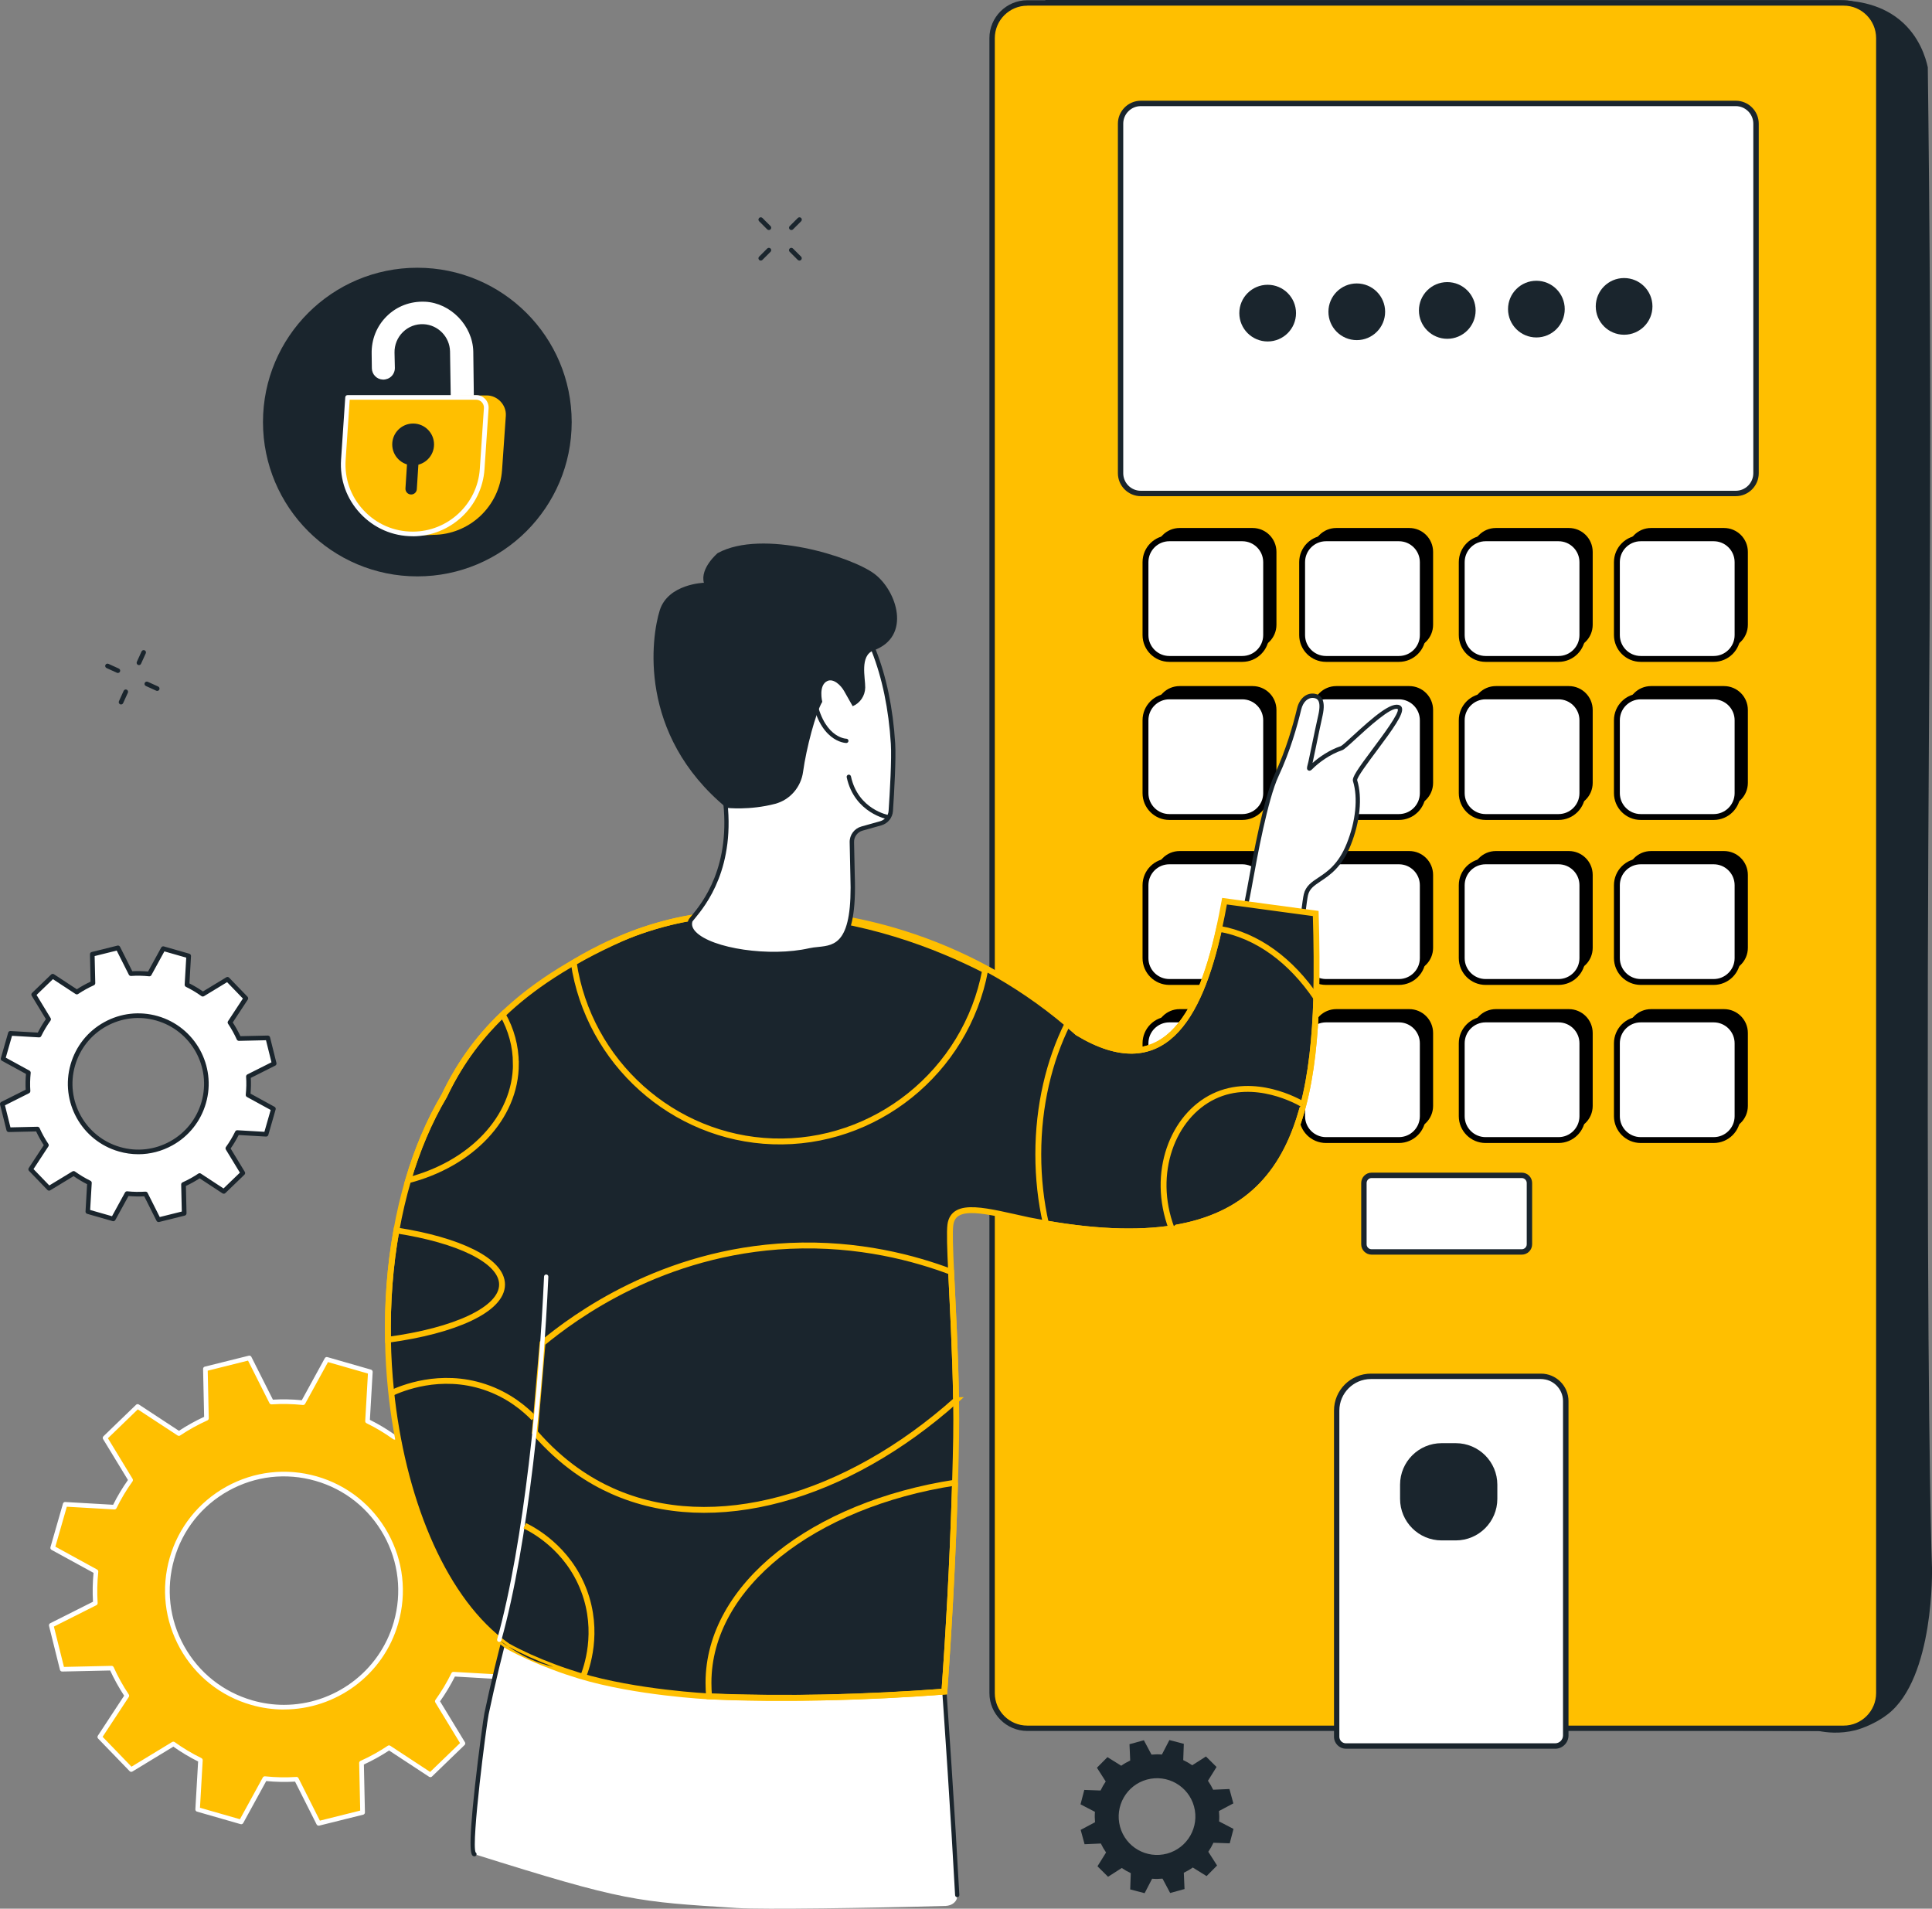 <svg width="329" height="325" viewBox="0 0 329 325" fill="none" xmlns="http://www.w3.org/2000/svg">
<rect x="0" y="0" width="329" height="325" fill="#808080" stroke="none"/>
<g clip-path="url(#clip0_2739_21466)">
<path d="M14.963 206.31L19.295 207.553L21.66 203.239C22.717 203.344 23.765 203.369 24.797 203.296L27.008 207.683L31.381 206.594L31.267 201.679C32.218 201.248 33.136 200.744 34.006 200.159L38.119 202.857L41.362 199.729L38.81 195.528C39.419 194.691 39.956 193.789 40.419 192.839L45.328 193.123L46.572 188.793L42.256 186.428C42.361 185.372 42.386 184.324 42.313 183.292L46.702 181.082L45.612 176.711L40.695 176.824C40.264 175.874 39.761 174.956 39.175 174.086L41.874 169.975L38.745 166.733L34.543 169.284C33.705 168.675 32.803 168.139 31.852 167.676L32.137 162.768L27.805 161.525L25.44 165.839C24.383 165.734 23.334 165.709 22.302 165.783L20.092 161.395L15.719 162.484L15.833 167.399C14.882 167.83 13.963 168.334 13.094 168.919L8.981 166.221L5.738 169.349L8.29 173.55C7.681 174.387 7.144 175.289 6.681 176.239L1.772 175.955L0.528 180.286L4.844 182.65C4.738 183.706 4.714 184.754 4.787 185.786L0.398 187.996L1.487 192.368L6.405 192.254C6.835 193.204 7.339 194.123 7.924 194.992L5.226 199.103L8.355 202.345L12.557 199.794C13.394 200.403 14.297 200.939 15.248 201.403L14.963 206.31ZM12.403 181.342C14.166 175.183 20.596 171.633 26.748 173.396C32.909 175.159 36.461 181.586 34.697 187.736C32.933 193.895 26.504 197.446 20.352 195.683C14.191 193.919 10.639 187.493 12.403 181.342Z" fill="white"/>
<path d="M27 208.081C26.854 208.081 26.716 208 26.651 207.862L24.562 203.702C23.684 203.751 22.782 203.726 21.88 203.653L19.637 207.74C19.547 207.903 19.36 207.984 19.181 207.927L14.849 206.684C14.67 206.635 14.557 206.464 14.565 206.286L14.833 201.638C14.028 201.232 13.256 200.769 12.533 200.265L8.558 202.678C8.404 202.776 8.201 202.751 8.071 202.613L4.942 199.371C4.812 199.241 4.795 199.038 4.893 198.884L7.453 194.992C6.965 194.244 6.535 193.456 6.153 192.652L1.495 192.758C1.495 192.758 1.495 192.758 1.487 192.758C1.309 192.758 1.146 192.636 1.105 192.457L0.008 188.078C-0.033 187.899 0.049 187.712 0.211 187.631L4.373 185.543C4.324 184.665 4.348 183.763 4.421 182.861L0.333 180.627C0.171 180.538 0.089 180.351 0.146 180.172L1.39 175.841C1.439 175.663 1.593 175.541 1.788 175.557L6.437 175.825C6.843 175.021 7.307 174.249 7.811 173.526L5.397 169.553C5.299 169.398 5.324 169.195 5.462 169.065L8.705 165.937C8.835 165.807 9.046 165.791 9.192 165.888L13.086 168.448C13.833 167.96 14.622 167.529 15.426 167.148L15.321 162.492C15.321 162.305 15.443 162.143 15.621 162.102L19.994 161.013C20.173 160.964 20.36 161.054 20.441 161.216L22.53 165.376C23.416 165.328 24.31 165.352 25.212 165.425L27.455 161.338C27.545 161.176 27.732 161.094 27.91 161.151L32.242 162.394C32.421 162.443 32.535 162.614 32.527 162.801L32.259 167.448C33.063 167.854 33.836 168.318 34.559 168.821L38.533 166.408C38.688 166.311 38.891 166.335 39.021 166.473L42.15 169.715C42.28 169.845 42.296 170.048 42.199 170.203L39.639 174.094C40.126 174.842 40.557 175.63 40.939 176.434L45.596 176.329C45.596 176.329 45.596 176.329 45.604 176.329C45.783 176.329 45.946 176.451 45.986 176.629L47.075 181.001C47.116 181.179 47.035 181.366 46.872 181.448L42.711 183.536C42.76 184.421 42.735 185.315 42.662 186.217L46.75 188.459C46.913 188.549 46.994 188.736 46.937 188.914L45.694 193.245C45.645 193.424 45.482 193.538 45.295 193.529L40.647 193.261C40.24 194.066 39.777 194.838 39.273 195.561L41.687 199.534C41.784 199.688 41.76 199.891 41.622 200.021L38.379 203.149C38.249 203.279 38.046 203.296 37.891 203.198L33.998 200.639C33.25 201.126 32.462 201.557 31.657 201.939L31.763 206.594C31.763 206.781 31.641 206.944 31.462 206.984L27.09 208.073C27.09 208.073 27.024 208.081 26.992 208.081H27ZM24.789 202.906C24.936 202.906 25.074 202.987 25.139 203.125L27.203 207.228L30.958 206.294L30.853 201.687C30.853 201.524 30.942 201.386 31.088 201.321C32.023 200.899 32.925 200.403 33.77 199.834C33.901 199.745 34.071 199.745 34.209 199.834L38.062 202.361L40.85 199.672L38.46 195.739C38.379 195.601 38.387 195.431 38.476 195.301C39.07 194.48 39.598 193.594 40.053 192.668C40.126 192.522 40.264 192.441 40.427 192.449L45.027 192.717L46.092 188.996L42.053 186.786C41.914 186.713 41.833 186.558 41.849 186.396C41.955 185.364 41.979 184.332 41.906 183.324C41.898 183.17 41.979 183.016 42.126 182.943L46.23 180.879L45.295 177.125L40.687 177.231C40.525 177.231 40.386 177.141 40.321 176.995C39.899 176.061 39.403 175.159 38.834 174.314C38.745 174.184 38.745 174.013 38.834 173.875L41.362 170.024L38.672 167.237L34.738 169.626C34.599 169.707 34.429 169.699 34.299 169.609C33.478 169.016 32.592 168.488 31.665 168.033C31.519 167.96 31.438 167.814 31.446 167.659L31.714 163.061L27.992 161.996L25.781 166.034C25.708 166.173 25.561 166.254 25.391 166.238C24.359 166.132 23.326 166.108 22.319 166.181C22.156 166.189 22.01 166.108 21.937 165.961L19.872 161.858L16.117 162.793L16.223 167.399C16.223 167.562 16.133 167.7 15.987 167.765C15.052 168.188 14.15 168.683 13.305 169.252C13.175 169.341 13.004 169.341 12.866 169.252L9.014 166.725L6.226 169.414L8.615 173.347C8.697 173.485 8.688 173.656 8.599 173.786C8.006 174.606 7.477 175.492 7.022 176.418C6.949 176.564 6.811 176.646 6.648 176.638L2.048 176.369L0.983 180.091L5.023 182.301C5.161 182.374 5.242 182.528 5.226 182.691C5.12 183.723 5.096 184.754 5.169 185.762C5.177 185.916 5.096 186.071 4.95 186.144L0.845 188.208L1.78 191.961L6.38 191.856C6.535 191.856 6.681 191.945 6.746 192.091C7.16 193.018 7.664 193.919 8.233 194.773C8.323 194.903 8.323 195.073 8.233 195.211L5.706 199.063L8.396 201.849L12.33 199.461C12.468 199.379 12.639 199.388 12.769 199.477C13.589 200.062 14.475 200.598 15.402 201.053C15.548 201.126 15.63 201.273 15.621 201.427L15.353 206.026L19.076 207.09L21.286 203.052C21.36 202.914 21.514 202.833 21.677 202.849C22.709 202.954 23.741 202.971 24.749 202.906C24.757 202.906 24.765 202.906 24.773 202.906H24.789ZM23.562 196.536C22.449 196.536 21.335 196.381 20.238 196.064C13.882 194.244 10.192 187.59 12.021 181.236C12.907 178.157 14.931 175.606 17.735 174.054C20.539 172.502 23.773 172.136 26.854 173.014C33.21 174.834 36.9 181.488 35.071 187.842C34.185 190.921 32.161 193.473 29.357 195.024C27.553 196.024 25.57 196.536 23.562 196.536ZM12.777 181.456C11.07 187.395 14.516 193.603 20.457 195.309C23.334 196.138 26.358 195.788 28.975 194.342C31.592 192.896 33.486 190.507 34.315 187.631C36.022 181.691 32.576 175.484 26.634 173.778C23.757 172.949 20.734 173.298 18.117 174.744C15.499 176.191 13.606 178.579 12.777 181.456Z" fill="#1A252D"/>
<path d="M33.657 308.108L41.069 310.237L45.117 302.851C46.921 303.038 48.717 303.071 50.489 302.957L54.269 310.464L61.746 308.604L61.559 300.186C63.193 299.455 64.761 298.586 66.249 297.586L73.287 302.209L78.83 296.855L74.466 289.672C75.506 288.234 76.424 286.691 77.221 285.066L85.625 285.553L87.754 278.143L80.366 274.097C80.553 272.293 80.586 270.497 80.472 268.726L87.982 264.948L86.121 257.473L77.701 257.66C76.969 256.027 76.099 254.459 75.1 252.972L79.724 245.936L74.368 240.394L67.183 244.757C65.745 243.717 64.201 242.799 62.575 242.003L63.063 233.602L55.65 231.473L51.603 238.859C49.798 238.672 48.002 238.639 46.23 238.753L42.451 231.246L34.973 233.106L35.16 241.524C33.527 242.255 31.958 243.124 30.471 244.124L23.432 239.501L17.889 244.855L22.254 252.038C21.213 253.476 20.295 255.019 19.498 256.644L11.094 256.157L8.965 263.567L16.353 267.613C16.166 269.417 16.133 271.213 16.247 272.984L8.737 276.762L10.598 284.237L19.019 284.05C19.75 285.683 20.62 287.251 21.62 288.738L16.995 295.774L22.351 301.316L29.536 296.952C30.975 297.993 32.519 298.911 34.144 299.707L33.657 308.108ZM29.284 265.379C32.307 254.849 43.296 248.755 53.83 251.777C64.363 254.8 70.459 265.785 67.435 276.315C64.412 286.845 53.423 292.939 42.89 289.916C32.356 286.894 26.261 275.909 29.284 265.379Z" fill="#FFBF00"/>
<path d="M54.26 310.862C54.114 310.862 53.976 310.781 53.911 310.643L50.245 303.363C48.636 303.452 46.986 303.428 45.336 303.266L41.419 310.416C41.329 310.578 41.142 310.659 40.964 310.602L33.551 308.474C33.372 308.425 33.258 308.254 33.267 308.076L33.738 299.934C32.259 299.195 30.836 298.342 29.52 297.407L22.554 301.641C22.4 301.738 22.197 301.714 22.067 301.576L16.71 296.034C16.58 295.904 16.564 295.701 16.662 295.547L21.14 288.73C20.246 287.365 19.441 285.919 18.759 284.44L10.598 284.619C10.403 284.619 10.249 284.497 10.208 284.318L8.347 276.843C8.306 276.664 8.388 276.477 8.55 276.396L15.833 272.732C15.743 271.123 15.768 269.474 15.93 267.816L8.778 263.9C8.615 263.811 8.534 263.624 8.591 263.445L10.72 256.035C10.769 255.856 10.924 255.734 11.119 255.751L19.263 256.222C20.002 254.743 20.856 253.321 21.79 252.005L17.556 245.042C17.458 244.887 17.483 244.684 17.621 244.554L23.164 239.2C23.294 239.07 23.497 239.054 23.651 239.151L30.471 243.628C31.836 242.734 33.283 241.93 34.762 241.247L34.583 233.09C34.583 232.903 34.705 232.741 34.884 232.7L42.361 230.839C42.54 230.791 42.727 230.88 42.808 231.042L46.474 238.322C48.083 238.233 49.733 238.257 51.391 238.42L55.309 231.27C55.398 231.107 55.585 231.026 55.764 231.083L63.176 233.212C63.355 233.261 63.469 233.431 63.461 233.618L62.989 241.759C64.469 242.499 65.891 243.352 67.208 244.286L74.173 240.053C74.328 239.956 74.531 239.98 74.661 240.118L80.017 245.659C80.147 245.789 80.163 245.992 80.066 246.147L75.587 252.964C76.481 254.329 77.286 255.767 77.969 257.254L86.129 257.075C86.129 257.075 86.129 257.075 86.137 257.075C86.316 257.075 86.478 257.197 86.519 257.376L88.38 264.851C88.421 265.029 88.34 265.216 88.177 265.297L80.895 268.962C80.984 270.571 80.952 272.22 80.797 273.877L87.95 277.794C88.112 277.883 88.193 278.07 88.136 278.249L86.007 285.659C85.958 285.837 85.796 285.959 85.609 285.943L77.465 285.472C76.725 286.951 75.872 288.372 74.937 289.689L79.172 296.652C79.269 296.806 79.245 297.009 79.107 297.139L73.564 302.494C73.433 302.624 73.23 302.64 73.076 302.542L66.257 298.066C64.891 298.959 63.453 299.764 61.965 300.446L62.144 308.604C62.144 308.791 62.022 308.953 61.843 308.994L54.366 310.854C54.366 310.854 54.301 310.862 54.269 310.862H54.26ZM50.481 302.559C50.627 302.559 50.765 302.64 50.831 302.778L54.472 310.009L61.34 308.295L61.161 300.194C61.161 300.032 61.25 299.894 61.396 299.829C63.006 299.106 64.566 298.244 66.029 297.261C66.159 297.172 66.33 297.172 66.468 297.261L73.247 301.714L78.335 296.798L74.132 289.884C74.051 289.746 74.059 289.575 74.149 289.445C75.165 288.031 76.083 286.504 76.871 284.895C76.945 284.749 77.083 284.667 77.245 284.676L85.332 285.139L87.283 278.338L80.18 274.446C80.041 274.373 79.96 274.219 79.976 274.056C80.155 272.277 80.196 270.489 80.082 268.751C80.074 268.596 80.155 268.442 80.301 268.369L87.535 264.729L85.82 257.863L77.717 258.042C77.554 258.042 77.416 257.952 77.351 257.806C76.628 256.197 75.766 254.637 74.783 253.175C74.693 253.045 74.693 252.874 74.783 252.736L79.237 245.96L74.319 240.874L67.403 245.074C67.265 245.156 67.094 245.147 66.964 245.058C65.55 244.042 64.022 243.124 62.412 242.336C62.266 242.263 62.185 242.117 62.193 241.962L62.656 233.878L55.853 231.928L51.96 239.029C51.887 239.167 51.733 239.249 51.57 239.232C49.79 239.046 48.002 239.013 46.263 239.127C46.1 239.135 45.954 239.054 45.881 238.907L42.239 231.676L35.372 233.391L35.55 241.491C35.55 241.654 35.461 241.792 35.315 241.857C33.706 242.58 32.145 243.441 30.682 244.424C30.552 244.514 30.381 244.514 30.243 244.424L23.465 239.98L18.377 244.896L22.579 251.81C22.66 251.948 22.652 252.119 22.562 252.249C21.547 253.662 20.628 255.19 19.84 256.799C19.767 256.945 19.628 257.026 19.466 257.018L11.379 256.555L9.428 263.356L16.532 267.247C16.67 267.321 16.751 267.475 16.735 267.637C16.548 269.417 16.515 271.204 16.629 272.943C16.637 273.097 16.556 273.252 16.41 273.325L9.176 276.965L10.891 283.831L18.994 283.652C19.149 283.644 19.295 283.741 19.36 283.887C20.084 285.496 20.945 287.056 21.928 288.519C22.018 288.649 22.018 288.819 21.928 288.957L17.474 295.734L22.392 300.82L29.308 296.619C29.447 296.538 29.617 296.546 29.747 296.636C31.162 297.651 32.69 298.569 34.299 299.357C34.445 299.431 34.526 299.577 34.518 299.731L34.055 307.816L40.858 309.766L44.751 302.664C44.824 302.526 44.97 302.445 45.141 302.461C46.921 302.648 48.709 302.681 50.44 302.567C50.449 302.567 50.457 302.567 50.465 302.567L50.481 302.559ZM48.352 291.086C46.507 291.086 44.637 290.834 42.776 290.298C37.582 288.811 33.275 285.382 30.649 280.654C28.032 275.925 27.407 270.465 28.894 265.265C30.381 260.073 33.811 255.767 38.541 253.142C43.272 250.526 48.733 249.901 53.935 251.387C59.129 252.874 63.437 256.303 66.062 261.032C68.679 265.761 69.305 271.221 67.817 276.421C65.273 285.285 57.154 291.078 48.352 291.078V291.086ZM29.284 265.379L29.666 265.484C28.235 270.473 28.829 275.73 31.348 280.272C33.868 284.814 38.005 288.104 42.995 289.534C44.783 290.046 46.58 290.29 48.352 290.29C56.812 290.29 64.607 284.724 67.053 276.201C68.484 271.212 67.89 265.956 65.371 261.414C62.851 256.872 58.714 253.581 53.724 252.151C48.725 250.721 43.475 251.314 38.931 253.833C34.388 256.352 31.096 260.487 29.666 265.476L29.284 265.371V265.379Z" fill="white"/>
<path d="M309.681 294.734C265.791 294.499 221.902 294.263 178.012 294.027V0C222.593 0.016 267.181 0.033 311.761 0.041C312.143 0.024 312.68 0.016 313.322 0.041C315.159 0.114 319.751 0.301 323.514 3.396C326.895 6.175 327.952 9.921 328.285 11.464C328.342 15.828 328.423 23.026 328.504 31.891C329.065 95.355 328.228 119.527 328.277 189.678C328.317 250.973 329 266.922 329 266.947C329 266.947 329.463 285.716 321.449 291.899C318.865 293.889 315.971 294.612 315.971 294.612C313.273 295.279 310.973 294.994 309.681 294.734Z" fill="#1A252D"/>
<path d="M314.427 0.504H174.46C171.417 0.504 168.95 2.97 168.95 6.013V288.771C168.95 291.813 171.417 294.279 174.46 294.279H314.427C317.47 294.279 319.938 291.813 319.938 288.771V6.013C319.938 2.97 317.47 0.504 314.427 0.504Z" fill="#FFBF00"/>
<path d="M254.941 213.167H237.759C236.775 213.232 235.727 213.281 234.605 213.322C233.581 213.354 233.012 213.362 232.63 212.972C232.264 212.599 232.273 212.054 232.281 211.526C232.289 210.641 232.297 209.373 232.256 207.659V205.619C232.346 204.124 232.362 202.938 232.37 202.126C232.37 201.264 232.362 200.842 232.671 200.525C233.102 200.078 233.752 200.216 235.272 200.224C236.296 200.224 237.149 200.176 237.751 200.119H254.933C256.192 200.029 257.257 200.005 258.045 200.005C259.5 200.005 259.882 200.062 260.175 200.354C260.508 200.687 260.549 201.126 260.524 202.784C260.516 203.564 260.492 204.523 260.443 205.628V207.667C260.402 208.926 260.394 209.926 260.394 210.592C260.394 211.916 260.419 212.42 260.045 212.802C259.769 213.094 259.387 213.192 258.135 213.233C257.346 213.257 256.249 213.265 254.933 213.159L254.941 213.167Z" fill="white"/>
<path d="M259.143 213.631H233.565C232.59 213.631 231.801 212.843 231.801 211.868V201.435C231.801 200.46 232.59 199.672 233.565 199.672H259.143C260.118 199.672 260.906 200.46 260.906 201.435V211.868C260.906 212.843 260.118 213.631 259.143 213.631ZM233.565 200.59C233.102 200.59 232.72 200.972 232.72 201.435V211.868C232.72 212.331 233.102 212.712 233.565 212.712H259.143C259.606 212.712 259.988 212.331 259.988 211.868V201.435C259.988 200.972 259.606 200.59 259.143 200.59H233.565Z" fill="#1A252D"/>
<path d="M313.948 294.735H174.94C171.38 294.735 168.487 291.842 168.487 288.283V6.492C168.487 2.933 171.38 0.041 174.94 0.041H313.948C317.507 0.041 320.401 2.933 320.401 6.492V288.283C320.401 291.842 317.507 294.735 313.948 294.735ZM174.94 0.967C171.892 0.967 169.405 3.445 169.405 6.5V288.291C169.405 291.338 171.884 293.825 174.94 293.825H313.948C316.995 293.825 319.482 291.346 319.482 288.291V6.492C319.482 3.445 317.004 0.959 313.948 0.959H174.94V0.967Z" fill="#1A252D"/>
<path d="M259.638 297.302H233.744C233.102 297.359 232.199 297.424 231.11 297.456C229.022 297.521 228.591 297.399 228.274 297.107C227.973 296.831 227.819 296.449 227.697 294.848C227.632 293.946 227.575 292.695 227.632 291.184V256.969C227.599 253.402 227.591 248.641 227.632 242.58C227.656 239.809 227.713 237.153 229.542 235.584C230.842 234.463 232.443 234.406 234.166 234.374C241.953 234.203 247.593 234.325 250.259 234.349C253.437 234.374 256.615 234.585 259.793 234.666C263.011 234.748 264.328 234.756 265.401 235.755C266.181 236.486 266.669 237.591 266.791 242.986C266.831 244.977 266.831 247.609 266.636 250.721V290.29C267.018 292.159 266.961 293.646 266.848 294.613C266.701 295.872 266.458 296.319 266.157 296.636C265.791 297.009 265.271 297.261 263.613 297.391C262.654 297.464 261.288 297.497 259.638 297.294V297.302Z" fill="white"/>
<path d="M264.832 297.757H229.2C228.079 297.757 227.168 296.847 227.168 295.726V240.183C227.168 236.714 229.989 233.894 233.459 233.894H262.418C264.995 233.894 267.1 235.991 267.1 238.574V295.498C267.1 296.749 266.084 297.765 264.832 297.765V297.757ZM233.451 234.813C230.493 234.813 228.079 237.218 228.079 240.183V295.726C228.079 296.343 228.583 296.839 229.192 296.839H264.824C265.563 296.839 266.165 296.238 266.165 295.498V238.574C266.165 236.503 264.474 234.813 262.402 234.813H233.443H233.451Z" fill="#1A252D"/>
<path d="M247.902 245.733H245.496C241.587 245.733 238.417 248.901 238.417 252.809V255.214C238.417 259.123 241.587 262.291 245.496 262.291H247.902C251.812 262.291 254.981 259.123 254.981 255.214V252.809C254.981 248.901 251.812 245.733 247.902 245.733Z" fill="#1A252D"/>
<path d="M284.469 84.029H205.386C201.997 84.094 198.689 84.102 195.414 84.061C194.365 84.045 192.878 84.004 191.902 82.981C190.927 81.957 190.976 80.478 190.992 79.641C191.049 76.984 191 73.751 190.821 69.477V32.183C191.09 28.519 191.049 25.586 190.952 23.53C190.846 21.223 190.659 19.898 191.561 18.85C192.414 17.859 193.731 17.688 196.893 17.591C199.104 17.526 201.989 17.493 205.386 17.623H284.469C288.102 17.387 291.141 17.436 293.409 17.542C296.221 17.68 297.448 17.899 298.31 18.842C299.22 19.833 299.22 21.223 299.18 23.961C299.131 27.633 299.066 30.477 299.033 32.183V69.477C299.033 73.328 299.09 76.269 299.139 78.171C299.196 80.47 299.261 81.973 298.229 83.029C297.261 84.013 295.855 84.053 294.197 84.069C290.564 84.11 287.305 84.094 284.477 84.037L284.469 84.029Z" fill="white"/>
<path d="M295.587 84.484H194.276C192.122 84.484 190.366 82.729 190.366 80.576V21.06C190.366 18.907 192.122 17.152 194.276 17.152H295.587C297.741 17.152 299.497 18.907 299.497 21.06V80.576C299.497 82.729 297.741 84.484 295.587 84.484ZM194.268 18.07C192.618 18.07 191.277 19.411 191.277 21.06V80.576C191.277 82.225 192.618 83.566 194.268 83.566H295.579C297.229 83.566 298.57 82.225 298.57 80.576V21.06C298.57 19.411 297.229 18.07 295.579 18.07H194.268Z" fill="#1A252D"/>
<path d="M215.871 58.142C218.537 58.142 220.699 55.982 220.699 53.316C220.699 50.651 218.537 48.49 215.871 48.49C213.205 48.49 211.043 50.651 211.043 53.316C211.043 55.982 213.205 58.142 215.871 58.142Z" fill="#1A252D"/>
<path d="M231.045 57.915C233.712 57.915 235.873 55.754 235.873 53.089C235.873 50.423 233.712 48.263 231.045 48.263C228.379 48.263 226.217 50.423 226.217 53.089C226.217 55.754 228.379 57.915 231.045 57.915Z" fill="#1A252D"/>
<path d="M246.455 57.688C249.122 57.688 251.283 55.527 251.283 52.861C251.283 50.196 249.122 48.035 246.455 48.035C243.789 48.035 241.628 50.196 241.628 52.861C241.628 55.527 243.789 57.688 246.455 57.688Z" fill="#1A252D"/>
<path d="M261.63 57.46C264.296 57.46 266.458 55.299 266.458 52.634C266.458 49.968 264.296 47.807 261.63 47.807C258.963 47.807 256.802 49.968 256.802 52.634C256.802 55.299 258.963 57.46 261.63 57.46Z" fill="#1A252D"/>
<path d="M276.568 56.997C279.235 56.997 281.396 54.836 281.396 52.171C281.396 49.505 279.235 47.344 276.568 47.344C273.902 47.344 271.741 49.505 271.741 52.171C271.741 54.836 273.902 56.997 276.568 56.997Z" fill="#1A252D"/>
<path d="M213.303 89.903H200.884C198.639 89.903 196.82 91.722 196.82 93.966V106.381C196.82 108.624 198.639 110.443 200.884 110.443H213.303C215.547 110.443 217.366 108.624 217.366 106.381V93.966C217.366 91.722 215.547 89.903 213.303 89.903Z" fill="black"/>
<path d="M239.978 89.903H227.559C225.314 89.903 223.495 91.722 223.495 93.966V106.381C223.495 108.624 225.314 110.443 227.559 110.443H239.978C242.222 110.443 244.041 108.624 244.041 106.381V93.966C244.041 91.722 242.222 89.903 239.978 89.903Z" fill="black"/>
<path d="M267.157 89.903H254.737C252.493 89.903 250.674 91.722 250.674 93.966V106.381C250.674 108.624 252.493 110.443 254.737 110.443H267.157C269.401 110.443 271.22 108.624 271.22 106.381V93.966C271.22 91.722 269.401 89.903 267.157 89.903Z" fill="black"/>
<path d="M293.58 89.903H281.161C278.916 89.903 277.097 91.722 277.097 93.966V106.381C277.097 108.624 278.916 110.443 281.161 110.443H293.58C295.824 110.443 297.643 108.624 297.643 106.381V93.966C297.643 91.722 295.824 89.903 293.58 89.903Z" fill="black"/>
<path d="M213.303 116.821H200.884C198.639 116.821 196.82 118.64 196.82 120.884V133.299C196.82 135.542 198.639 137.361 200.884 137.361H213.303C215.547 137.361 217.366 135.542 217.366 133.299V120.884C217.366 118.64 215.547 116.821 213.303 116.821Z" fill="black"/>
<path d="M239.978 116.821H227.559C225.314 116.821 223.495 118.64 223.495 120.884V133.299C223.495 135.542 225.314 137.361 227.559 137.361H239.978C242.222 137.361 244.041 135.542 244.041 133.299V120.884C244.041 118.64 242.222 116.821 239.978 116.821Z" fill="black"/>
<path d="M267.157 116.821H254.737C252.493 116.821 250.674 118.64 250.674 120.884V133.299C250.674 135.542 252.493 137.361 254.737 137.361H267.157C269.401 137.361 271.22 135.542 271.22 133.299V120.884C271.22 118.64 269.401 116.821 267.157 116.821Z" fill="black"/>
<path d="M293.58 116.821H281.161C278.916 116.821 277.097 118.64 277.097 120.884V133.299C277.097 135.542 278.916 137.361 281.161 137.361H293.58C295.824 137.361 297.643 135.542 297.643 133.299V120.884C297.643 118.64 295.824 116.821 293.58 116.821Z" fill="black"/>
<path d="M213.303 144.909H200.884C198.639 144.909 196.82 146.728 196.82 148.972V161.387C196.82 163.63 198.639 165.449 200.884 165.449H213.303C215.547 165.449 217.366 163.63 217.366 161.387V148.972C217.366 146.728 215.547 144.909 213.303 144.909Z" fill="black"/>
<path d="M239.978 144.909H227.559C225.314 144.909 223.495 146.728 223.495 148.972V161.387C223.495 163.63 225.314 165.449 227.559 165.449H239.978C242.222 165.449 244.041 163.63 244.041 161.387V148.972C244.041 146.728 242.222 144.909 239.978 144.909Z" fill="black"/>
<path d="M267.157 144.909H254.737C252.493 144.909 250.674 146.728 250.674 148.972V161.387C250.674 163.63 252.493 165.449 254.737 165.449H267.157C269.401 165.449 271.22 163.63 271.22 161.387V148.972C271.22 146.728 269.401 144.909 267.157 144.909Z" fill="black"/>
<path d="M293.58 144.909H281.161C278.916 144.909 277.097 146.728 277.097 148.972V161.387C277.097 163.63 278.916 165.449 281.161 165.449H293.58C295.824 165.449 297.643 163.63 297.643 161.387V148.972C297.643 146.728 295.824 144.909 293.58 144.909Z" fill="black"/>
<path d="M213.303 171.827H200.884C198.639 171.827 196.82 173.646 196.82 175.89V188.305C196.82 190.549 198.639 192.367 200.884 192.367H213.303C215.547 192.367 217.366 190.549 217.366 188.305V175.89C217.366 173.646 215.547 171.827 213.303 171.827Z" fill="black"/>
<path d="M239.978 171.827H227.559C225.314 171.827 223.495 173.646 223.495 175.89V188.305C223.495 190.549 225.314 192.367 227.559 192.367H239.978C242.222 192.367 244.041 190.549 244.041 188.305V175.89C244.041 173.646 242.222 171.827 239.978 171.827Z" fill="black"/>
<path d="M267.157 171.827H254.737C252.493 171.827 250.674 173.646 250.674 175.89V188.305C250.674 190.549 252.493 192.367 254.737 192.367H267.157C269.401 192.367 271.22 190.549 271.22 188.305V175.89C271.22 173.646 269.401 171.827 267.157 171.827Z" fill="black"/>
<path d="M293.58 171.827H281.161C278.916 171.827 277.097 173.646 277.097 175.89V188.305C277.097 190.549 278.916 192.367 281.161 192.367H293.58C295.824 192.367 297.643 190.549 297.643 188.305V175.89C297.643 173.646 295.824 171.827 293.58 171.827Z" fill="black"/>
<path d="M211.547 91.658H199.128C196.884 91.658 195.064 93.477 195.064 95.721V108.136C195.064 110.379 196.884 112.198 199.128 112.198H211.547C213.791 112.198 215.611 110.379 215.611 108.136V95.721C215.611 93.477 213.791 91.658 211.547 91.658Z" fill="white" stroke="black" stroke-miterlimit="10"/>
<path d="M238.222 91.658H225.803C223.559 91.658 221.739 93.477 221.739 95.721V108.136C221.739 110.379 223.559 112.198 225.803 112.198H238.222C240.466 112.198 242.286 110.379 242.286 108.136V95.721C242.286 93.477 240.466 91.658 238.222 91.658Z" fill="white" stroke="black" stroke-miterlimit="10"/>
<path d="M265.401 91.658H252.982C250.738 91.658 248.918 93.477 248.918 95.721V108.136C248.918 110.379 250.738 112.198 252.982 112.198H265.401C267.645 112.198 269.465 110.379 269.465 108.136V95.721C269.465 93.477 267.645 91.658 265.401 91.658Z" fill="white" stroke="black" stroke-miterlimit="10"/>
<path d="M291.824 91.658H279.405C277.161 91.658 275.341 93.477 275.341 95.721V108.136C275.341 110.379 277.161 112.198 279.405 112.198H291.824C294.068 112.198 295.888 110.379 295.888 108.136V95.721C295.888 93.477 294.068 91.658 291.824 91.658Z" fill="white" stroke="black" stroke-miterlimit="10"/>
<path d="M211.547 118.576H199.128C196.884 118.576 195.064 120.395 195.064 122.639V135.054C195.064 137.297 196.884 139.116 199.128 139.116H211.547C213.791 139.116 215.611 137.297 215.611 135.054V122.639C215.611 120.395 213.791 118.576 211.547 118.576Z" fill="white" stroke="black" stroke-miterlimit="10"/>
<path d="M238.222 118.576H225.803C223.559 118.576 221.739 120.395 221.739 122.639V135.054C221.739 137.297 223.559 139.116 225.803 139.116H238.222C240.466 139.116 242.286 137.297 242.286 135.054V122.639C242.286 120.395 240.466 118.576 238.222 118.576Z" fill="white" stroke="black" stroke-miterlimit="10"/>
<path d="M265.401 118.576H252.982C250.738 118.576 248.918 120.395 248.918 122.639V135.054C248.918 137.297 250.738 139.116 252.982 139.116H265.401C267.645 139.116 269.465 137.297 269.465 135.054V122.639C269.465 120.395 267.645 118.576 265.401 118.576Z" fill="white" stroke="black" stroke-miterlimit="10"/>
<path d="M291.824 118.576H279.405C277.161 118.576 275.341 120.395 275.341 122.639V135.054C275.341 137.297 277.161 139.116 279.405 139.116H291.824C294.068 139.116 295.888 137.297 295.888 135.054V122.639C295.888 120.395 294.068 118.576 291.824 118.576Z" fill="white" stroke="black" stroke-miterlimit="10"/>
<path d="M211.547 146.664H199.128C196.884 146.664 195.064 148.483 195.064 150.727V163.142C195.064 165.385 196.884 167.204 199.128 167.204H211.547C213.791 167.204 215.611 165.385 215.611 163.142V150.727C215.611 148.483 213.791 146.664 211.547 146.664Z" fill="white" stroke="black" stroke-miterlimit="10"/>
<path d="M238.222 146.664H225.803C223.559 146.664 221.739 148.483 221.739 150.727V163.142C221.739 165.385 223.559 167.204 225.803 167.204H238.222C240.466 167.204 242.286 165.385 242.286 163.142V150.727C242.286 148.483 240.466 146.664 238.222 146.664Z" fill="white" stroke="black" stroke-miterlimit="10"/>
<path d="M265.401 146.664H252.982C250.738 146.664 248.918 148.483 248.918 150.727V163.142C248.918 165.385 250.738 167.204 252.982 167.204H265.401C267.645 167.204 269.465 165.385 269.465 163.142V150.727C269.465 148.483 267.645 146.664 265.401 146.664Z" fill="white" stroke="black" stroke-miterlimit="10"/>
<path d="M291.824 146.664H279.405C277.161 146.664 275.341 148.483 275.341 150.727V163.142C275.341 165.385 277.161 167.204 279.405 167.204H291.824C294.068 167.204 295.888 165.385 295.888 163.142V150.727C295.888 148.483 294.068 146.664 291.824 146.664Z" fill="white" stroke="black" stroke-miterlimit="10"/>
<path d="M211.547 173.582H199.128C196.884 173.582 195.064 175.401 195.064 177.645V190.06C195.064 192.304 196.884 194.122 199.128 194.122H211.547C213.791 194.122 215.611 192.304 215.611 190.06V177.645C215.611 175.401 213.791 173.582 211.547 173.582Z" fill="white" stroke="black" stroke-miterlimit="10"/>
<path d="M238.222 173.582H225.803C223.559 173.582 221.739 175.401 221.739 177.645V190.06C221.739 192.304 223.559 194.122 225.803 194.122H238.222C240.466 194.122 242.286 192.304 242.286 190.06V177.645C242.286 175.401 240.466 173.582 238.222 173.582Z" fill="white" stroke="black" stroke-miterlimit="10"/>
<path d="M265.401 173.582H252.982C250.738 173.582 248.918 175.401 248.918 177.645V190.06C248.918 192.304 250.738 194.122 252.982 194.122H265.401C267.645 194.122 269.465 192.304 269.465 190.06V177.645C269.465 175.401 267.645 173.582 265.401 173.582Z" fill="white" stroke="black" stroke-miterlimit="10"/>
<path d="M291.824 173.582H279.405C277.161 173.582 275.341 175.401 275.341 177.645V190.06C275.341 192.304 277.161 194.122 279.405 194.122H291.824C294.068 194.122 295.888 192.304 295.888 190.06V177.645C295.888 175.401 294.068 173.582 291.824 173.582Z" fill="white" stroke="black" stroke-miterlimit="10"/>
<path d="M129.547 44.371C129.449 44.371 129.344 44.33 129.271 44.257C129.116 44.102 129.116 43.851 129.271 43.696L130.652 42.315C130.807 42.161 131.059 42.161 131.213 42.315C131.368 42.469 131.368 42.721 131.213 42.876L129.831 44.257C129.758 44.33 129.653 44.371 129.555 44.371H129.547Z" fill="#1A252D"/>
<path d="M134.757 39.171C134.659 39.171 134.554 39.13 134.48 39.057C134.326 38.903 134.326 38.651 134.48 38.496L135.862 37.115C136.017 36.961 136.269 36.961 136.423 37.115C136.577 37.269 136.577 37.521 136.423 37.676L135.041 39.057C134.968 39.13 134.862 39.171 134.765 39.171H134.757Z" fill="#1A252D"/>
<path d="M136.13 44.371C136.033 44.371 135.927 44.33 135.854 44.257L134.472 42.876C134.318 42.721 134.318 42.469 134.472 42.315C134.627 42.161 134.879 42.161 135.033 42.315L136.415 43.696C136.569 43.851 136.569 44.102 136.415 44.257C136.342 44.33 136.236 44.371 136.138 44.371H136.13Z" fill="#1A252D"/>
<path d="M130.929 39.171C130.831 39.171 130.725 39.13 130.652 39.057L129.271 37.676C129.116 37.521 129.116 37.269 129.271 37.115C129.425 36.961 129.677 36.961 129.831 37.115L131.213 38.496C131.368 38.651 131.368 38.903 131.213 39.057C131.14 39.13 131.034 39.171 130.937 39.171H130.929Z" fill="#1A252D"/>
<path d="M20.612 119.949C20.555 119.949 20.498 119.941 20.449 119.917C20.254 119.828 20.165 119.592 20.254 119.397L21.059 117.626C21.148 117.431 21.384 117.341 21.579 117.431C21.774 117.52 21.863 117.756 21.774 117.951L20.969 119.722C20.904 119.868 20.758 119.949 20.612 119.949Z" fill="#1A252D"/>
<path d="M23.66 113.246C23.603 113.246 23.546 113.238 23.497 113.214C23.302 113.124 23.213 112.889 23.302 112.694L24.107 110.923C24.196 110.728 24.432 110.638 24.627 110.728C24.822 110.817 24.911 111.053 24.822 111.248L24.017 113.019C23.952 113.165 23.806 113.246 23.66 113.246Z" fill="#1A252D"/>
<path d="M26.773 117.642C26.716 117.642 26.659 117.634 26.61 117.609L24.838 116.805C24.643 116.716 24.554 116.48 24.643 116.285C24.733 116.09 24.968 116.001 25.163 116.09L26.935 116.894C27.13 116.984 27.22 117.219 27.13 117.414C27.065 117.561 26.919 117.642 26.773 117.642Z" fill="#1A252D"/>
<path d="M20.075 114.587C20.018 114.587 19.962 114.579 19.913 114.554L18.141 113.75C17.946 113.661 17.857 113.425 17.946 113.23C18.035 113.035 18.271 112.946 18.466 113.035L20.238 113.839C20.433 113.929 20.522 114.164 20.433 114.359C20.368 114.506 20.222 114.587 20.075 114.587Z" fill="#1A252D"/>
<path d="M99.174 246.553C92.217 256.189 86.901 272.667 82.853 291.826C82.585 293.085 79.562 315.331 80.797 315.721C106.464 323.789 108.301 323.789 125.532 324.886C129.88 325.162 148.265 324.886 161.017 324.529C162.123 324.496 163.074 323.781 163.017 322.676C161.44 293.686 158.685 258.741 158.685 258.741L99.182 246.553H99.174Z" fill="white"/>
<path d="M163.009 323.042C162.814 323.042 162.651 322.888 162.643 322.693C161.155 295.393 158.595 262.389 158.335 259.041L99.336 246.959C93.094 255.718 87.673 270.839 83.211 291.899C82.829 293.719 80.228 313.869 80.992 315.413C81.122 315.502 81.195 315.673 81.139 315.827C81.073 316.022 80.87 316.128 80.675 316.071C80.245 315.933 79.602 315.738 80.887 304.062C81.504 298.423 82.341 292.443 82.48 291.752C86.99 270.432 92.501 255.149 98.865 246.342C98.946 246.228 99.093 246.171 99.239 246.196L158.742 258.383C158.904 258.416 159.018 258.554 159.034 258.716C159.059 259.066 161.806 294.003 163.366 322.66C163.374 322.863 163.22 323.034 163.017 323.05C163.017 323.05 163 323.05 162.992 323.05L163.009 323.042Z" fill="#1A252D"/>
<path d="M173.501 174.46C173.501 174.46 189.586 185.283 197.104 183.243C207.686 180.375 212.344 153.433 212.799 151.044C213.254 148.655 215.294 136.524 217.407 131.999C219.39 127.749 220.601 123.394 221.243 120.713C221.625 119.096 222.723 118.316 223.82 118.487C224.779 118.633 225.413 119.381 224.876 121.786C224.251 124.564 223.698 127.368 223.194 129.748C223.031 130.496 222.731 131.203 223.259 130.674C224.486 129.439 226.469 128.058 228.477 127.384C229.355 127.091 236.369 119.494 238.238 120.429C239.904 121.266 230.395 131.674 230.777 132.917C231.72 135.988 231.175 140.083 229.688 143.788C227.152 150.085 223.096 149.378 222.397 152.352C221.699 155.326 218.041 192.953 215.115 199.843C210.905 209.747 170.567 202.516 170.567 202.516L173.518 174.46H173.501Z" fill="white"/>
<path d="M197.072 205.433C185.026 205.433 171.453 203.044 170.486 202.865C170.299 202.833 170.169 202.654 170.185 202.467L173.136 174.411C173.152 174.281 173.225 174.176 173.347 174.119C173.461 174.062 173.599 174.078 173.705 174.143C173.867 174.249 189.732 184.852 197.007 182.878C206.036 180.432 210.759 159.965 212.376 151.279L212.433 150.963C212.482 150.694 212.555 150.296 212.644 149.809C213.335 146.006 215.172 135.891 217.066 131.836C218.984 127.725 220.195 123.468 220.878 120.624C221.284 118.918 222.487 117.91 223.86 118.121C224.389 118.203 224.795 118.438 225.055 118.828C225.478 119.454 225.535 120.445 225.218 121.867C224.828 123.614 224.47 125.353 224.121 127.034C223.917 128.009 223.722 128.944 223.535 129.829C223.535 129.854 223.527 129.886 223.519 129.911C224.698 128.863 226.437 127.676 228.339 127.043C228.558 126.953 229.542 126.051 230.411 125.255C233.939 122.021 236.97 119.405 238.376 120.104C238.572 120.201 238.702 120.364 238.75 120.583C239.002 121.631 237.263 124.061 234.378 127.928C232.996 129.781 231.094 132.324 231.11 132.836C232.021 135.793 231.606 139.945 230.005 143.926C228.501 147.664 226.421 149.037 224.909 150.044C223.804 150.784 222.999 151.312 222.739 152.433C222.544 153.27 222.081 157.146 221.487 162.053C220.008 174.387 217.537 195.033 215.44 199.981C213.652 204.198 205.76 205.441 197.08 205.441L197.072 205.433ZM170.949 202.207C174.834 202.865 210.913 208.748 214.757 199.688C216.822 194.838 219.285 174.257 220.756 161.964C221.373 156.837 221.812 153.14 222.024 152.263C222.357 150.865 223.348 150.199 224.503 149.435C226.022 148.428 227.908 147.176 229.33 143.65C230.875 139.823 231.273 135.85 230.403 133.023C230.2 132.373 231.175 130.983 233.784 127.481C235.483 125.206 238.336 121.388 238.027 120.738C236.97 120.218 232.874 123.979 230.899 125.791C229.517 127.059 228.891 127.628 228.566 127.733C226.461 128.44 224.519 129.894 223.495 130.934C223.365 131.073 223.088 131.349 222.779 131.178C222.471 130.999 222.56 130.666 222.69 130.163C222.731 130.008 222.771 129.846 222.812 129.675C222.999 128.798 223.194 127.855 223.397 126.888C223.747 125.206 224.104 123.468 224.503 121.713C224.771 120.518 224.755 119.681 224.454 119.243C224.307 119.023 224.08 118.901 223.747 118.853C222.763 118.706 221.902 119.486 221.585 120.803C220.902 123.679 219.675 127.985 217.724 132.153C215.871 136.126 214.042 146.169 213.36 149.947C213.27 150.443 213.197 150.841 213.148 151.109L213.091 151.426C211.458 160.249 206.63 181.041 197.194 183.601C196.511 183.788 195.771 183.869 194.975 183.869C187.692 183.869 176.362 176.768 173.794 175.102L170.941 202.215L170.949 202.207Z" fill="#1A252D"/>
<path d="M224.153 169.926C223.348 197.161 215.603 214.841 178.102 208.325C177.143 208.154 176.151 207.968 175.151 207.773C168.113 206.253 162.383 204.49 161.838 208.561C161.684 209.739 161.781 212.615 161.968 216.564C162.236 222.276 162.683 230.214 162.814 238.404C162.887 242.954 162.814 246.179 162.635 252.444C162.391 260.943 161.903 272.943 160.822 288.031C156.921 288.324 137.902 289.697 120.769 288.852C120.769 288.852 108.301 288.251 98.67 285.326C97.15 284.863 95.663 284.359 94.224 283.814C91.436 282.774 88.835 281.604 86.495 280.321C86.072 280.028 85.657 279.719 85.251 279.403C75.075 271.432 68.427 254.784 66.574 236.641C66.289 233.829 66.111 230.978 66.07 228.126C65.948 221.869 66.411 215.573 67.5 209.511C68.02 206.603 68.687 203.743 69.5 200.98C71.02 195.821 73.06 190.946 75.652 186.583C77.928 181.797 81.017 177.149 85.609 172.754C90.42 168.131 96.898 163.792 105.79 159.819C107.31 159.144 108.919 158.527 110.65 157.991C122.159 154.367 137.975 153.944 153.93 158.982C163.447 161.988 173.022 166.944 181.759 174.33C182.344 174.826 182.93 175.338 183.507 175.849C197.868 184.527 204.191 173.509 207.589 158.145C207.93 156.618 208.231 155.049 208.524 153.449L224.056 155.545C224.202 160.55 224.259 165.376 224.129 169.918L224.153 169.926Z" fill="#1A252D" stroke="#FFBF00" stroke-miterlimit="10"/>
<path d="M86.495 280.321C86.446 280.296 86.405 280.264 86.356 280.248C85.918 280.004 85.552 279.728 85.251 279.403C85.657 279.719 86.072 280.02 86.495 280.321Z" fill="#1A252D"/>
<path d="M94.224 283.814C91.469 283.189 88.884 281.986 86.495 280.321C88.835 281.604 91.436 282.774 94.224 283.814Z" fill="#1A252D"/>
<path d="M87.852 181.123C87.852 190.377 80.155 198.226 69.5 200.972C71.02 195.813 73.06 190.938 75.652 186.574C77.928 181.789 81.017 177.141 85.609 172.746C87.047 175.305 87.844 178.141 87.844 181.123H87.852Z" stroke="#FFBF00" stroke-miterlimit="10"/>
<path d="M224.153 169.926C223.348 197.161 215.603 214.841 178.102 208.325C177.256 204.612 176.809 200.647 176.809 196.544C176.809 188.281 178.654 180.619 181.783 174.33C182.369 174.826 182.954 175.338 183.531 175.85C197.893 184.527 204.216 173.51 207.613 158.145C214.091 159.266 219.878 163.573 224.153 169.918V169.926Z" stroke="#FFBF00" stroke-miterlimit="10"/>
<path d="M167.763 165.214C164.504 182.536 148.98 194.951 131.587 194.342C114.616 193.749 100.23 180.903 97.695 163.906C101.352 161.671 106.92 158.811 114.153 157.024C115.876 156.601 122.541 155.033 132.278 155.472C147.127 156.138 159.522 161.013 167.763 165.214Z" stroke="#FFBF00" stroke-miterlimit="10"/>
<path d="M162.635 252.444C162.44 259.074 162.163 265.842 161.789 272.732C161.513 277.908 161.188 283.01 160.822 288.031C154.475 288.527 147.769 288.876 140.731 289.023C133.749 289.161 127.084 289.088 120.769 288.852C120.672 288.064 120.647 287.292 120.647 286.528C120.647 270.018 138.536 256.165 162.635 252.452V252.444Z" stroke="#FFBF00" stroke-miterlimit="10"/>
<path d="M162.822 238.404C144.169 255.068 121.476 261.576 104.262 253.882C100.547 252.224 95.752 249.308 91.079 243.913C91.355 240.736 91.631 237.559 91.9 234.382C92.062 232.489 92.225 230.596 92.387 228.703C97.768 224.258 112.739 213.111 134.472 212.136C146.322 211.608 155.929 214.289 161.968 216.564C162.236 222.276 162.683 230.214 162.814 238.404H162.822Z" stroke="#FFBF00" stroke-miterlimit="10"/>
<path d="M85.495 218.725C85.495 222.958 77.473 226.598 66.07 228.126C65.948 221.869 66.411 215.573 67.5 209.511C78.139 211.153 85.495 214.663 85.495 218.725Z" stroke="#FFBF00" stroke-miterlimit="10"/>
<path d="M66.639 237.21C68.329 236.43 74.929 233.626 82.528 236.161C86.682 237.543 89.445 239.964 90.9 241.467" stroke="#FFBF00" stroke-miterlimit="10"/>
<path d="M199.502 209.162C195.958 199.737 199.705 190.036 206.695 186.68C213.668 183.333 221.146 187.614 221.837 188.029" fill="#1A252D"/>
<path d="M199.502 209.162C195.958 199.737 199.705 190.036 206.695 186.68C213.668 183.333 221.146 187.614 221.837 188.029" stroke="#FFBF00" stroke-miterlimit="10"/>
<path d="M85.016 279.581C85.016 279.581 84.95 279.581 84.918 279.565C84.723 279.508 84.609 279.305 84.666 279.11C89.242 262.714 91.786 236.462 92.647 217.36C92.656 217.157 92.826 217.003 93.029 217.011C93.233 217.019 93.387 217.189 93.379 217.393C92.517 236.527 89.965 262.844 85.373 279.305C85.324 279.468 85.178 279.573 85.024 279.573L85.016 279.581Z" fill="white"/>
<path d="M117.551 156.853C117.762 156.081 125.386 149.76 123.386 135.558C123.386 135.558 113.072 121.542 116.209 115.359C119.347 109.176 119.079 100.035 129.62 99.962C140.154 99.889 146.355 104.609 148.785 110.76C151.215 116.903 151.857 123.061 152.077 126.636C152.239 129.285 151.89 135.2 151.695 138.093C151.63 139.092 150.939 139.929 149.98 140.205L146.794 141.099C145.754 141.391 145.046 142.342 145.071 143.423L145.193 149.11C145.689 163.02 141.186 161.086 137.878 161.834C129.441 163.751 116.453 160.94 117.559 156.861L117.551 156.853Z" fill="white"/>
<path d="M131.75 162.817C126.011 162.817 120.094 161.403 117.949 159.169C117.225 158.421 116.965 157.584 117.193 156.756C117.242 156.561 117.42 156.349 117.802 155.886C119.501 153.823 124.67 147.55 123.037 135.688C122.135 134.444 112.763 121.322 115.884 115.18C116.624 113.717 117.193 112.036 117.737 110.411C119.517 105.113 121.354 99.637 129.62 99.58C139.219 99.515 146.331 103.529 149.127 110.606C150.955 115.221 152.069 120.599 152.443 126.596C152.605 129.212 152.272 134.932 152.061 138.101C151.979 139.246 151.183 140.229 150.077 140.538L146.891 141.432C146.014 141.676 145.412 142.488 145.437 143.398L145.558 149.086C145.997 161.298 142.502 161.655 139.43 161.972C138.918 162.029 138.431 162.077 137.967 162.183C136.065 162.614 133.928 162.817 131.766 162.817H131.75ZM117.9 156.959C117.746 157.536 117.941 158.096 118.477 158.657C121.232 161.525 131.156 162.971 137.788 161.46C138.292 161.346 138.829 161.289 139.341 161.241C142.234 160.94 145.225 160.631 144.811 149.11L144.689 143.414C144.664 142.171 145.485 141.066 146.68 140.733L149.866 139.839C150.679 139.612 151.264 138.897 151.321 138.06C151.532 134.908 151.866 129.228 151.703 126.644C151.329 120.729 150.232 115.424 148.436 110.882C145.754 104.106 138.902 100.263 129.612 100.319C121.874 100.376 120.2 105.365 118.42 110.654C117.868 112.304 117.29 114.002 116.526 115.521C113.527 121.436 123.573 135.2 123.671 135.338C123.703 135.387 123.728 135.444 123.736 135.501C125.459 147.737 120.111 154.221 118.355 156.358C118.144 156.609 117.933 156.869 117.884 156.959H117.9Z" fill="#1A252D"/>
<path d="M145.201 120.25C146.477 119.714 147.306 118.479 147.338 117.089C147.371 115.432 146.363 111.629 148.777 110.744C155.271 108.387 152.743 100.579 148.883 97.695C145.022 94.811 129.872 90.017 122.216 94.177C122.216 94.177 119.184 96.72 119.867 99.231C119.867 99.231 113.771 99.409 112.349 103.919C110.926 108.436 108.521 125.011 123.719 137.556C123.719 137.556 127.645 138.019 132.01 136.866C134.545 136.191 136.407 134.014 136.756 131.414C137.301 127.424 138.918 121.322 140.024 119.502C140.024 119.502 139.316 116.675 140.901 115.952C141.934 115.481 143.185 116.675 143.738 117.658L145.201 120.242V120.25Z" fill="#1A252D"/>
<path d="M151.272 139.514C151.272 139.514 151.232 139.514 151.215 139.514C151.158 139.506 145.502 138.491 144.185 132.348C144.144 132.153 144.266 131.958 144.469 131.909C144.664 131.869 144.86 131.991 144.908 132.194C146.127 137.857 151.289 138.783 151.345 138.791C151.549 138.824 151.679 139.011 151.646 139.214C151.614 139.393 151.459 139.523 151.288 139.523L151.272 139.514Z" fill="#1A252D"/>
<path d="M144.12 126.514C144.12 126.514 144.12 126.514 144.112 126.514C143.917 126.514 139.349 126.311 138.13 118.227C138.097 118.024 138.235 117.837 138.439 117.812C138.642 117.78 138.829 117.918 138.853 118.121C139.967 125.556 143.957 125.783 144.128 125.783C144.331 125.783 144.486 125.962 144.486 126.157C144.486 126.352 144.315 126.514 144.12 126.514Z" fill="#1A252D"/>
<path d="M210.027 307.068L209.361 304.623L206.589 304.744C206.329 304.208 206.036 303.696 205.703 303.217L207.166 300.869L205.362 299.081L203.029 300.576C202.542 300.243 202.03 299.951 201.493 299.699L201.591 296.928L199.136 296.286L197.86 298.748C197.275 298.699 196.69 298.707 196.088 298.764L194.788 296.319L192.341 296.993L192.463 299.764C191.927 300.024 191.415 300.316 190.935 300.658L188.586 299.195L186.798 300.999L188.294 303.339C187.961 303.826 187.668 304.338 187.416 304.874L184.644 304.777L184.002 307.231L186.457 308.506C186.408 309.091 186.416 309.676 186.473 310.278L184.027 311.578L184.693 314.023L187.465 313.901C187.725 314.437 188.017 314.949 188.351 315.429L186.888 317.777L188.692 319.564L191.025 318.069C191.512 318.403 192.024 318.695 192.561 318.947L192.463 321.717L194.918 322.359L196.194 319.898C196.779 319.946 197.364 319.938 197.966 319.881L199.266 322.327L201.713 321.653L201.591 318.882C202.127 318.622 202.639 318.329 203.119 317.988L205.468 319.451L207.256 317.647L205.76 315.307C206.093 314.819 206.386 314.307 206.638 313.771L209.409 313.869L210.052 311.415L207.597 310.139C207.646 309.554 207.638 308.969 207.581 308.368L210.027 307.068ZM198.754 315.616C195.275 316.566 191.683 314.519 190.732 311.041C189.781 307.564 191.829 303.964 195.308 303.014C198.787 302.063 202.379 304.111 203.33 307.588C204.281 311.066 202.233 314.665 198.754 315.616Z" fill="#1A252D"/>
<path d="M71.068 98.142C85.585 98.142 97.353 86.378 97.353 71.866C97.353 57.354 85.585 45.589 71.068 45.589C56.552 45.589 44.783 57.354 44.783 71.866C44.783 86.378 56.552 98.142 71.068 98.142Z" fill="#1A252D"/>
<path d="M77.164 68.161L77.034 59.824C76.969 57.135 74.84 54.925 72.149 54.803C69.183 54.665 66.72 57.094 66.785 60.06L66.842 62.644C66.866 63.546 66.119 64.277 65.216 64.244C64.387 64.212 63.729 63.538 63.713 62.709L63.68 60.255C63.566 55.486 67.386 51.569 72.312 51.773C76.376 51.943 80.098 55.518 80.204 59.873L80.309 68.291L77.172 68.161H77.164Z" fill="white"/>
<path d="M80.301 68.689C80.301 68.689 80.293 68.689 80.285 68.689L77.148 68.559C76.936 68.551 76.774 68.38 76.766 68.169L76.636 59.833C76.579 57.346 74.596 55.315 72.125 55.201C70.808 55.144 69.557 55.616 68.614 56.542C67.671 57.46 67.151 58.744 67.183 60.052L67.24 62.636C67.248 63.172 67.037 63.7 66.655 64.074C66.273 64.448 65.737 64.651 65.2 64.634C64.16 64.594 63.339 63.749 63.323 62.709L63.29 60.255C63.233 57.801 64.152 55.518 65.875 53.828C67.582 52.146 69.882 51.277 72.328 51.374C72.344 51.374 72.369 51.374 72.385 51.374C76.742 51.586 80.496 55.453 80.594 59.857L80.7 68.282C80.7 68.388 80.659 68.494 80.578 68.567C80.505 68.64 80.407 68.681 80.301 68.681V68.689ZM77.546 67.787L79.895 67.884L79.797 59.881C79.708 55.867 76.262 52.333 72.287 52.171C72.271 52.171 72.247 52.171 72.231 52.171C70.02 52.097 67.956 52.886 66.419 54.397C64.851 55.932 64.022 58.013 64.07 60.247L64.103 62.709C64.111 63.326 64.607 63.838 65.225 63.862C65.55 63.879 65.859 63.757 66.094 63.529C66.33 63.302 66.452 62.993 66.444 62.668L66.387 60.084C66.354 58.557 66.964 57.062 68.061 55.989C69.166 54.909 70.621 54.348 72.166 54.421C75.051 54.551 77.367 56.932 77.432 59.824L77.562 67.787H77.546Z" fill="white"/>
<path d="M73.677 91.081L70.158 91.219C65.29 91.097 60.982 85.28 61.445 78.439L62.185 67.494L82.886 67.332C84.723 67.332 86.259 68.965 86.137 70.793L85.495 80.031C85.072 86.247 79.911 91.073 73.677 91.073V91.081Z" fill="#FFBF00"/>
<path d="M70.288 90.911C63.428 90.911 58.007 85.109 58.471 78.268L59.186 67.665H81.073C82.081 67.665 82.878 68.518 82.813 69.517L82.114 79.869C81.691 86.084 76.53 90.911 70.296 90.911H70.288Z" fill="#FFBF00"/>
<path d="M70.288 91.309C66.858 91.309 63.688 89.927 61.348 87.425C59.007 84.922 57.845 81.664 58.08 78.244L58.796 67.641C58.812 67.429 58.983 67.275 59.186 67.275H81.073C81.659 67.275 82.228 67.519 82.634 67.949C83.032 68.38 83.244 68.965 83.203 69.55L82.504 79.901C82.073 86.304 76.709 91.317 70.288 91.317V91.309ZM59.551 68.063L58.861 78.301C58.641 81.502 59.73 84.549 61.917 86.889C64.103 89.229 67.078 90.521 70.28 90.521C76.286 90.521 81.301 85.832 81.707 79.844L82.406 69.493C82.431 69.119 82.301 68.762 82.049 68.486C81.789 68.209 81.439 68.063 81.065 68.063H59.543H59.551Z" fill="white"/>
<path d="M70.012 84.199C69.451 84.199 69.012 83.728 69.045 83.167L69.573 74.921C69.605 74.409 70.028 74.019 70.54 74.019C71.101 74.019 71.54 74.49 71.507 75.051L70.979 83.297C70.947 83.809 70.524 84.199 70.012 84.199Z" fill="#1A252D"/>
<path d="M70.353 79.235C72.319 79.235 73.913 77.642 73.913 75.676C73.913 73.711 72.319 72.117 70.353 72.117C68.387 72.117 66.793 73.711 66.793 75.676C66.793 77.642 68.387 79.235 70.353 79.235Z" fill="#1A252D"/>
<path d="M89.356 259.789C90.664 260.423 96.671 263.518 99.434 270.806C102.14 277.94 99.848 284.115 99.296 285.496" stroke="#FFBF00" stroke-miterlimit="10"/>
</g>
<defs>
<clipPath id="clip0_2739_21466">
<rect width="329" height="325" fill="white"/>
</clipPath>
</defs>
</svg>

